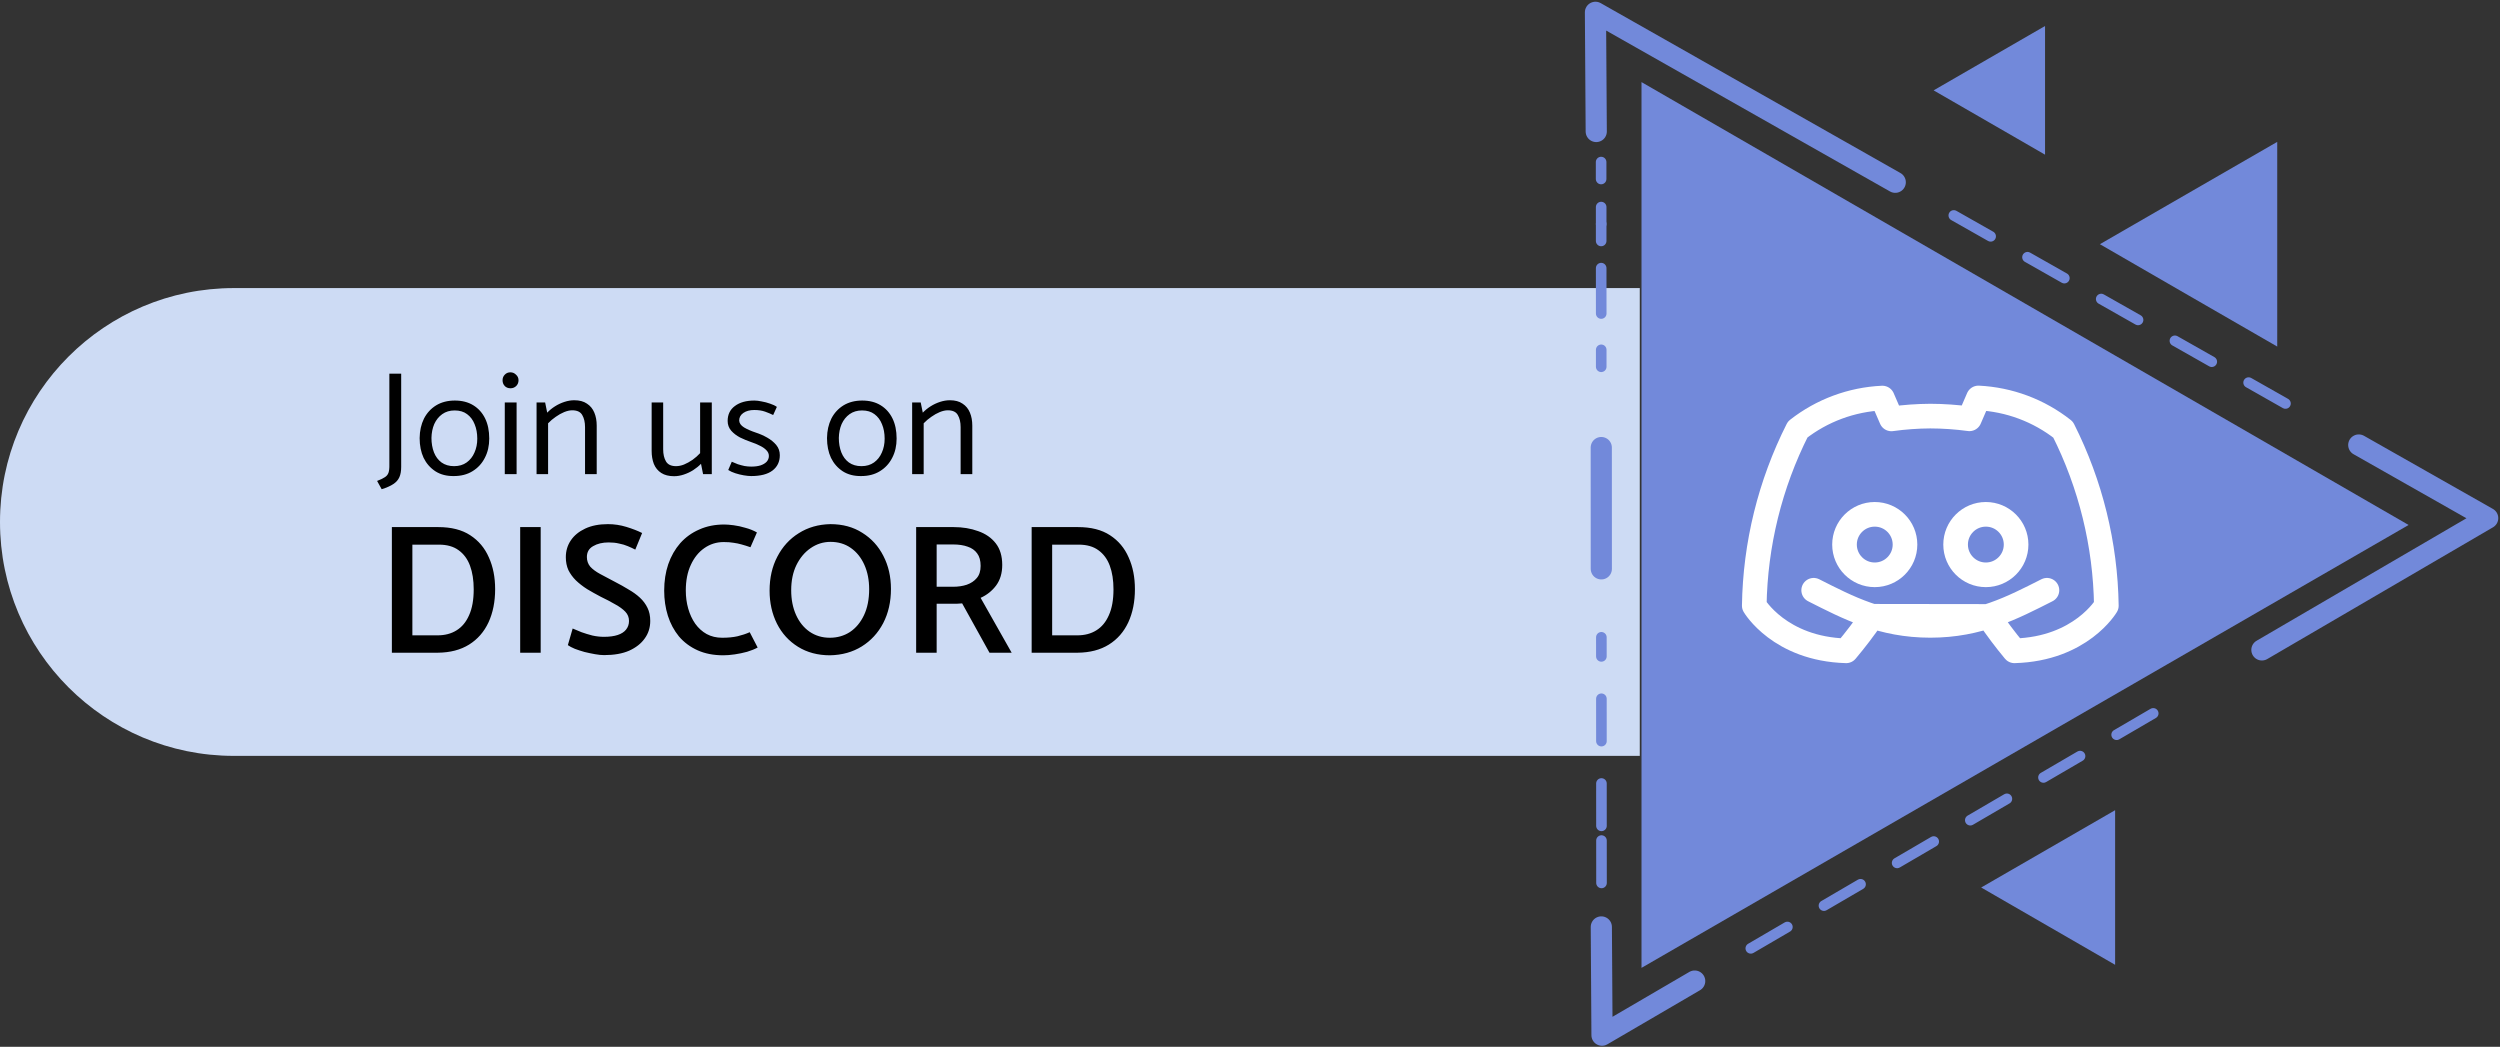 <svg width="406" height="170" viewBox="0 0 406 170" fill="none" xmlns="http://www.w3.org/2000/svg">
<rect x="0" y="0" width="406" height="170" fill="#333333" stroke="none"/>
<path d="M0 84.769C0 63.79 17.007 46.783 37.986 46.783H266.3V122.755H37.986C17.007 122.755 0 105.748 0 84.769Z" fill="#CDDBF4"/>
<path d="M321.743 144.13L332.619 137.853L343.495 131.575V144.13V156.686L332.619 150.408L321.743 144.13Z" fill="#7289DA"/>
<path d="M314.018 14.675L323.07 9.445L332.115 4.223V14.675V25.119L323.07 19.897L314.018 14.675Z" fill="#7289DA"/>
<path d="M391.156 85.257L328.868 121.219L266.579 157.182V85.257V13.332L328.868 49.294L391.156 85.257Z" fill="#7289DA"/>
<path d="M341.024 39.657L355.419 31.348L369.822 23.04V39.657V56.283L355.419 47.974L341.024 39.657Z" fill="#7289DA"/>
<path d="M260.03 36.379V33.628" stroke="#7289DA" stroke-width="1.72" stroke-linecap="round" stroke-linejoin="round"/>
<path d="M260.022 29.07V26.319" stroke="#7289DA" stroke-width="1.72" stroke-linecap="round" stroke-linejoin="round"/>
<path d="M260.038 59.562V56.811" stroke="#7289DA" stroke-width="1.72" stroke-linecap="round" stroke-linejoin="round"/>
<path d="M260.038 50.917L260.03 42.081" stroke="#7289DA" stroke-width="1.72" stroke-linecap="round" stroke-linejoin="round" stroke-dasharray="7.37 7.37"/>
<path d="M260.03 39.13V36.379" stroke="#7289DA" stroke-width="1.72" stroke-linecap="round" stroke-linejoin="round"/>
<path d="M260.054 92.382L260.046 72.685" stroke="#7289DA" stroke-width="3.44" stroke-linecap="round" stroke-linejoin="round"/>
<path d="M260.078 134.118L260.062 103.498" stroke="#7289DA" stroke-width="1.72" stroke-linecap="round" stroke-linejoin="round" stroke-dasharray="6.88 6.88"/>
<path d="M260.086 143.387L260.078 134.118" stroke="#7289DA" stroke-width="1.72" stroke-linecap="round" stroke-linejoin="round" stroke-dasharray="6.88 6.88"/>
<path d="M275.217 159.325L260.167 168.113L260.055 150.536" stroke="#7289DA" stroke-width="3.44" stroke-linecap="round" stroke-linejoin="round"/>
<path d="M349.684 115.853L281.502 155.662" stroke="#7289DA" stroke-width="1.72" stroke-linecap="round" stroke-linejoin="round" stroke-dasharray="6.88 6.88"/>
<path d="M383.064 72.269L404 84.145L367.334 105.545" stroke="#7289DA" stroke-width="3.44" stroke-linecap="round" stroke-linejoin="round"/>
<path d="M317.296 34.988L371.516 65.728" stroke="#7289DA" stroke-width="1.72" stroke-linecap="round" stroke-linejoin="round" stroke-dasharray="6.88 6.88"/>
<path d="M259.23 21.353L259.103 2L307.788 29.598" stroke="#7289DA" stroke-width="3.44" stroke-linecap="round" stroke-linejoin="round"/>
<path d="M332.424 95.857C326.794 98.708 321.346 101.56 313.482 101.56C305.618 101.56 300.17 98.708 294.54 95.857M304.084 100.083C302.755 102.023 301.331 103.895 299.818 105.694C288.998 105.386 284.893 98.364 284.893 98.364C285.046 88.413 287.458 78.628 291.945 69.745C295.889 66.66 300.695 64.877 305.697 64.643L307.163 68.03C309.257 67.739 311.368 67.587 313.482 67.575C315.605 67.582 317.726 67.729 319.83 68.015L321.296 64.628C326.303 64.875 331.11 66.673 335.048 69.775C339.521 78.651 341.922 88.426 342.071 98.364C342.071 98.364 337.966 105.386 327.146 105.694C325.656 103.904 324.256 102.039 322.953 100.108L304.084 100.083Z" stroke="white" stroke-width="4" stroke-linecap="round" stroke-linejoin="round"/>
<path d="M304.46 93.35C307.173 93.35 309.372 91.151 309.372 88.438C309.372 85.726 307.173 83.527 304.46 83.527C301.748 83.527 299.549 85.726 299.549 88.438C299.549 91.151 301.748 93.35 304.46 93.35Z" stroke="white" stroke-width="4" stroke-linecap="round" stroke-linejoin="round"/>
<path d="M322.502 93.35C325.215 93.35 327.414 91.151 327.414 88.438C327.414 85.726 325.215 83.527 322.502 83.527C319.79 83.527 317.591 85.726 317.591 88.438C317.591 91.151 319.79 93.35 322.502 93.35Z" stroke="white" stroke-width="4" stroke-linecap="round" stroke-linejoin="round"/>
<path d="M63.232 75.416C63.248 76.008 63.2 76.464 63.088 76.784C62.976 77.088 62.776 77.328 62.488 77.504C62.2 77.696 61.784 77.896 61.24 78.104L61.984 79.448C62.8 79.192 63.432 78.912 63.88 78.608C64.344 78.304 64.672 77.928 64.864 77.48C65.056 77.048 65.152 76.496 65.152 75.824V60.68H63.232V75.416ZM73.693 77.312C72.541 77.328 71.549 77.072 70.717 76.544C69.885 76 69.245 75.272 68.797 74.36C68.365 73.432 68.149 72.36 68.149 71.144C68.165 69.96 68.397 68.912 68.845 68C69.309 67.088 69.965 66.368 70.813 65.84C71.677 65.312 72.693 65.048 73.861 65.048C75.029 65.048 76.029 65.304 76.861 65.816C77.693 66.328 78.333 67.04 78.781 67.952C79.229 68.864 79.453 69.952 79.453 71.216C79.453 72.4 79.213 73.448 78.733 74.36C78.269 75.272 77.605 75.992 76.741 76.52C75.893 77.048 74.877 77.312 73.693 77.312ZM73.741 75.704C74.541 75.704 75.221 75.504 75.781 75.104C76.341 74.704 76.765 74.168 77.053 73.496C77.357 72.824 77.509 72.072 77.509 71.24C77.509 70.36 77.365 69.576 77.077 68.888C76.805 68.2 76.397 67.656 75.853 67.256C75.325 66.856 74.653 66.656 73.837 66.656C73.053 66.656 72.381 66.856 71.821 67.256C71.261 67.656 70.829 68.192 70.525 68.864C70.237 69.536 70.085 70.288 70.069 71.12C70.069 71.984 70.205 72.768 70.477 73.472C70.749 74.16 71.157 74.704 71.701 75.104C72.261 75.504 72.941 75.704 73.741 75.704ZM83.896 77V65.36H81.976V77H83.896ZM82.912 63.056C83.264 63.056 83.568 62.936 83.824 62.696C84.08 62.44 84.208 62.128 84.208 61.76C84.208 61.392 84.072 61.088 83.8 60.848C83.544 60.592 83.24 60.464 82.888 60.464C82.52 60.464 82.216 60.592 81.976 60.848C81.736 61.088 81.616 61.392 81.616 61.76C81.616 62.128 81.736 62.44 81.976 62.696C82.216 62.936 82.528 63.056 82.912 63.056ZM89.01 77V68.744C89.394 68.344 89.81 67.992 90.258 67.688C90.706 67.368 91.162 67.112 91.626 66.92C92.106 66.728 92.538 66.632 92.922 66.632C93.722 66.632 94.266 66.888 94.554 67.4C94.858 67.912 95.01 68.568 95.01 69.368V77H96.906V69.128C96.906 68.328 96.778 67.624 96.522 67.016C96.266 66.392 95.866 65.904 95.322 65.552C94.794 65.184 94.106 65 93.258 65C92.746 65 92.218 65.088 91.674 65.264C91.13 65.44 90.618 65.68 90.138 65.984C89.658 66.288 89.234 66.632 88.866 67.016L88.53 65.36H87.138V77H89.01ZM113.699 65.36V73.592C113.347 73.976 112.939 74.336 112.475 74.672C112.011 74.992 111.547 75.248 111.083 75.44C110.635 75.616 110.203 75.704 109.787 75.704C109.003 75.704 108.459 75.448 108.155 74.936C107.851 74.424 107.699 73.768 107.699 72.968V65.36H105.827V73.232C105.827 74.016 105.947 74.72 106.187 75.344C106.443 75.968 106.843 76.456 107.387 76.808C107.931 77.16 108.627 77.336 109.475 77.336C109.987 77.336 110.507 77.248 111.035 77.072C111.579 76.896 112.091 76.656 112.571 76.352C113.067 76.032 113.491 75.688 113.843 75.32L114.179 77H115.595V65.36H113.699ZM118.266 76.328C118.586 76.536 118.97 76.712 119.418 76.856C119.866 77 120.322 77.112 120.786 77.192C121.266 77.272 121.666 77.312 121.986 77.312C123.506 77.312 124.658 77.016 125.442 76.424C126.242 75.816 126.642 74.984 126.642 73.928C126.642 73.288 126.45 72.736 126.066 72.272C125.682 71.808 125.194 71.408 124.602 71.072C124.01 70.736 123.394 70.464 122.754 70.256C121.986 70 121.346 69.72 120.834 69.416C120.322 69.096 120.058 68.72 120.042 68.288C120.042 67.792 120.266 67.384 120.714 67.064C121.178 66.744 121.77 66.584 122.49 66.584C123.162 66.584 123.746 66.672 124.242 66.848C124.738 67.024 125.178 67.208 125.562 67.4L126.162 66.08C125.874 65.872 125.506 65.696 125.058 65.552C124.61 65.392 124.154 65.272 123.69 65.192C123.242 65.096 122.85 65.048 122.514 65.048C121.186 65.048 120.13 65.344 119.346 65.936C118.562 66.512 118.17 67.32 118.17 68.36C118.17 68.968 118.362 69.496 118.746 69.944C119.13 70.376 119.61 70.744 120.186 71.048C120.778 71.336 121.378 71.584 121.986 71.792C122.514 71.968 122.994 72.168 123.426 72.392C123.858 72.6 124.202 72.84 124.458 73.112C124.73 73.384 124.866 73.696 124.866 74.048C124.866 74.4 124.746 74.712 124.506 74.984C124.266 75.24 123.93 75.44 123.498 75.584C123.082 75.712 122.586 75.776 122.01 75.776C121.642 75.776 121.274 75.744 120.906 75.68C120.538 75.6 120.178 75.504 119.826 75.392C119.49 75.264 119.162 75.128 118.842 74.984L118.266 76.328ZM139.85 77.312C138.698 77.328 137.706 77.072 136.874 76.544C136.042 76 135.402 75.272 134.954 74.36C134.522 73.432 134.306 72.36 134.306 71.144C134.322 69.96 134.554 68.912 135.002 68C135.466 67.088 136.122 66.368 136.97 65.84C137.834 65.312 138.85 65.048 140.018 65.048C141.186 65.048 142.186 65.304 143.018 65.816C143.85 66.328 144.49 67.04 144.938 67.952C145.386 68.864 145.61 69.952 145.61 71.216C145.61 72.4 145.37 73.448 144.89 74.36C144.426 75.272 143.762 75.992 142.898 76.52C142.05 77.048 141.034 77.312 139.85 77.312ZM139.898 75.704C140.698 75.704 141.378 75.504 141.938 75.104C142.498 74.704 142.922 74.168 143.21 73.496C143.514 72.824 143.666 72.072 143.666 71.24C143.666 70.36 143.522 69.576 143.234 68.888C142.962 68.2 142.554 67.656 142.01 67.256C141.482 66.856 140.81 66.656 139.994 66.656C139.21 66.656 138.538 66.856 137.978 67.256C137.418 67.656 136.986 68.192 136.682 68.864C136.394 69.536 136.242 70.288 136.226 71.12C136.226 71.984 136.362 72.768 136.634 73.472C136.906 74.16 137.314 74.704 137.858 75.104C138.418 75.504 139.098 75.704 139.898 75.704ZM150.005 77V68.744C150.389 68.344 150.805 67.992 151.253 67.688C151.701 67.368 152.157 67.112 152.621 66.92C153.101 66.728 153.533 66.632 153.917 66.632C154.717 66.632 155.261 66.888 155.549 67.4C155.853 67.912 156.005 68.568 156.005 69.368V77H157.901V69.128C157.901 68.328 157.773 67.624 157.517 67.016C157.261 66.392 156.861 65.904 156.317 65.552C155.789 65.184 155.101 65 154.253 65C153.741 65 153.213 65.088 152.669 65.264C152.125 65.44 151.613 65.68 151.133 65.984C150.653 66.288 150.229 66.632 149.861 67.016L149.525 65.36H148.133V77H150.005Z" fill="black"/>
<path d="M71.11 106C73.11 105.98 74.8 105.54 76.18 104.68C77.56 103.82 78.61 102.62 79.33 101.08C80.05 99.52 80.41 97.72 80.41 95.68C80.41 93.74 80.07 92.02 79.39 90.52C78.73 89 77.72 87.8 76.36 86.92C75.02 86.04 73.29 85.6 71.17 85.6H63.64V106H71.11ZM71.29 88.45C72.59 88.45 73.65 88.75 74.47 89.35C75.31 89.95 75.93 90.79 76.33 91.87C76.73 92.95 76.93 94.23 76.93 95.71C76.93 97.41 76.68 98.81 76.18 99.91C75.7 101.01 75.02 101.83 74.14 102.37C73.28 102.91 72.25 103.18 71.05 103.18H66.97V88.45H71.29ZM87.807 106V85.6H84.477V106H87.807ZM92.22 104.77C92.5 104.97 92.88 105.17 93.36 105.37C93.84 105.55 94.36 105.72 94.92 105.88C95.5 106.02 96.07 106.14 96.63 106.24C97.19 106.34 97.68 106.39 98.1 106.39C99.72 106.39 101.08 106.15 102.18 105.67C103.28 105.17 104.12 104.51 104.7 103.69C105.3 102.87 105.6 101.92 105.6 100.84C105.6 100.02 105.45 99.31 105.15 98.71C104.85 98.09 104.44 97.54 103.92 97.06C103.4 96.58 102.79 96.14 102.09 95.74C101.41 95.32 100.68 94.91 99.9 94.51C98.98 94.03 98.17 93.6 97.47 93.22C96.77 92.84 96.23 92.44 95.85 92.02C95.49 91.58 95.31 91.06 95.31 90.46C95.31 89.66 95.65 89.07 96.33 88.69C97.01 88.29 97.85 88.09 98.85 88.09C99.47 88.09 100.03 88.15 100.53 88.27C101.05 88.37 101.52 88.51 101.94 88.69C102.38 88.87 102.79 89.06 103.17 89.26L104.28 86.56C103.56 86.2 102.71 85.87 101.73 85.57C100.75 85.27 99.75 85.12 98.73 85.12C97.29 85.12 96.06 85.36 95.04 85.84C94.02 86.32 93.24 86.96 92.7 87.76C92.16 88.56 91.89 89.47 91.89 90.49C91.89 91.27 92.03 91.97 92.31 92.59C92.61 93.19 93.01 93.74 93.51 94.24C94.03 94.74 94.63 95.21 95.31 95.65C96.01 96.07 96.76 96.49 97.56 96.91C98.44 97.33 99.22 97.74 99.9 98.14C100.6 98.52 101.15 98.92 101.55 99.34C101.95 99.76 102.15 100.26 102.15 100.84C102.15 101.38 101.99 101.85 101.67 102.25C101.37 102.63 100.92 102.92 100.32 103.12C99.72 103.32 98.97 103.42 98.07 103.42C97.47 103.42 96.85 103.35 96.21 103.21C95.59 103.05 95 102.87 94.44 102.67C93.88 102.45 93.4 102.25 93 102.07L92.22 104.77ZM122.924 86.47C122.364 86.15 121.744 85.9 121.064 85.72C120.404 85.52 119.764 85.38 119.144 85.3C118.524 85.22 118.014 85.18 117.614 85.18C116.114 85.18 114.764 85.45 113.564 85.99C112.364 86.51 111.334 87.25 110.474 88.21C109.634 89.17 108.984 90.31 108.524 91.63C108.084 92.93 107.864 94.36 107.864 95.92C107.864 97.36 108.064 98.72 108.464 100C108.864 101.26 109.464 102.38 110.264 103.36C111.084 104.32 112.094 105.07 113.294 105.61C114.494 106.15 115.884 106.42 117.464 106.42C118.024 106.42 118.644 106.37 119.324 106.27C120.004 106.17 120.674 106.03 121.334 105.85C121.994 105.65 122.564 105.42 123.044 105.16L121.754 102.67C121.174 102.93 120.514 103.15 119.774 103.33C119.054 103.49 118.224 103.57 117.284 103.57C116.344 103.57 115.504 103.37 114.764 102.97C114.044 102.57 113.424 102.01 112.904 101.29C112.404 100.57 112.024 99.75 111.764 98.83C111.504 97.91 111.374 96.93 111.374 95.89C111.374 94.29 111.644 92.91 112.184 91.75C112.724 90.57 113.454 89.66 114.374 89.02C115.314 88.36 116.364 88.03 117.524 88.03C118.164 88.03 118.704 88.07 119.144 88.15C119.584 88.21 120.014 88.3 120.434 88.42C120.874 88.54 121.354 88.69 121.874 88.87L122.924 86.47ZM134.791 106.42C132.811 106.42 131.081 105.96 129.601 105.04C128.121 104.12 126.981 102.87 126.181 101.29C125.381 99.69 124.981 97.9 124.981 95.92C124.981 93.84 125.401 92 126.241 90.4C127.081 88.78 128.241 87.51 129.721 86.59C131.201 85.65 132.911 85.16 134.851 85.12C136.851 85.12 138.581 85.59 140.041 86.53C141.521 87.45 142.661 88.7 143.461 90.28C144.281 91.86 144.691 93.65 144.691 95.65C144.691 97.73 144.271 99.58 143.431 101.2C142.591 102.8 141.431 104.06 139.951 104.98C138.471 105.9 136.751 106.38 134.791 106.42ZM134.761 103.57C135.981 103.57 137.071 103.26 138.031 102.64C138.991 102 139.751 101.09 140.311 99.91C140.871 98.73 141.151 97.32 141.151 95.68C141.151 94.2 140.891 92.88 140.371 91.72C139.851 90.56 139.121 89.65 138.181 88.99C137.241 88.33 136.141 88 134.881 88C133.701 88 132.621 88.34 131.641 89.02C130.681 89.68 129.911 90.6 129.331 91.78C128.771 92.94 128.491 94.3 128.491 95.86C128.491 97.36 128.751 98.69 129.271 99.85C129.791 101.01 130.521 101.92 131.461 102.58C132.421 103.24 133.521 103.57 134.761 103.57ZM154.783 88.42C155.703 88.42 156.493 88.54 157.153 88.78C157.813 89 158.323 89.36 158.683 89.86C159.063 90.36 159.253 91.04 159.253 91.9C159.253 92.74 159.043 93.4 158.623 93.88C158.223 94.36 157.683 94.72 157.003 94.96C156.343 95.18 155.593 95.29 154.753 95.29H152.113V88.42H154.783ZM148.783 85.6V106H152.113V98.05H154.363C154.663 98.05 154.993 98.05 155.353 98.05C155.713 98.03 156.013 98.01 156.253 97.99L160.693 106H164.293L159.253 97.09C160.273 96.63 161.113 95.96 161.773 95.08C162.433 94.18 162.763 93.07 162.763 91.75C162.763 90.31 162.413 89.14 161.713 88.24C161.013 87.34 160.063 86.68 158.863 86.26C157.663 85.82 156.333 85.6 154.873 85.6H148.783ZM175.01 106C177.01 105.98 178.7 105.54 180.08 104.68C181.46 103.82 182.51 102.62 183.23 101.08C183.95 99.52 184.31 97.72 184.31 95.68C184.31 93.74 183.97 92.02 183.29 90.52C182.63 89 181.62 87.8 180.26 86.92C178.92 86.04 177.19 85.6 175.07 85.6H167.54V106H175.01ZM175.19 88.45C176.49 88.45 177.55 88.75 178.37 89.35C179.21 89.95 179.83 90.79 180.23 91.87C180.63 92.95 180.83 94.23 180.83 95.71C180.83 97.41 180.58 98.81 180.08 99.91C179.6 101.01 178.92 101.83 178.04 102.37C177.18 102.91 176.15 103.18 174.95 103.18H170.87V88.45H175.19Z" fill="black"/>
</svg>

